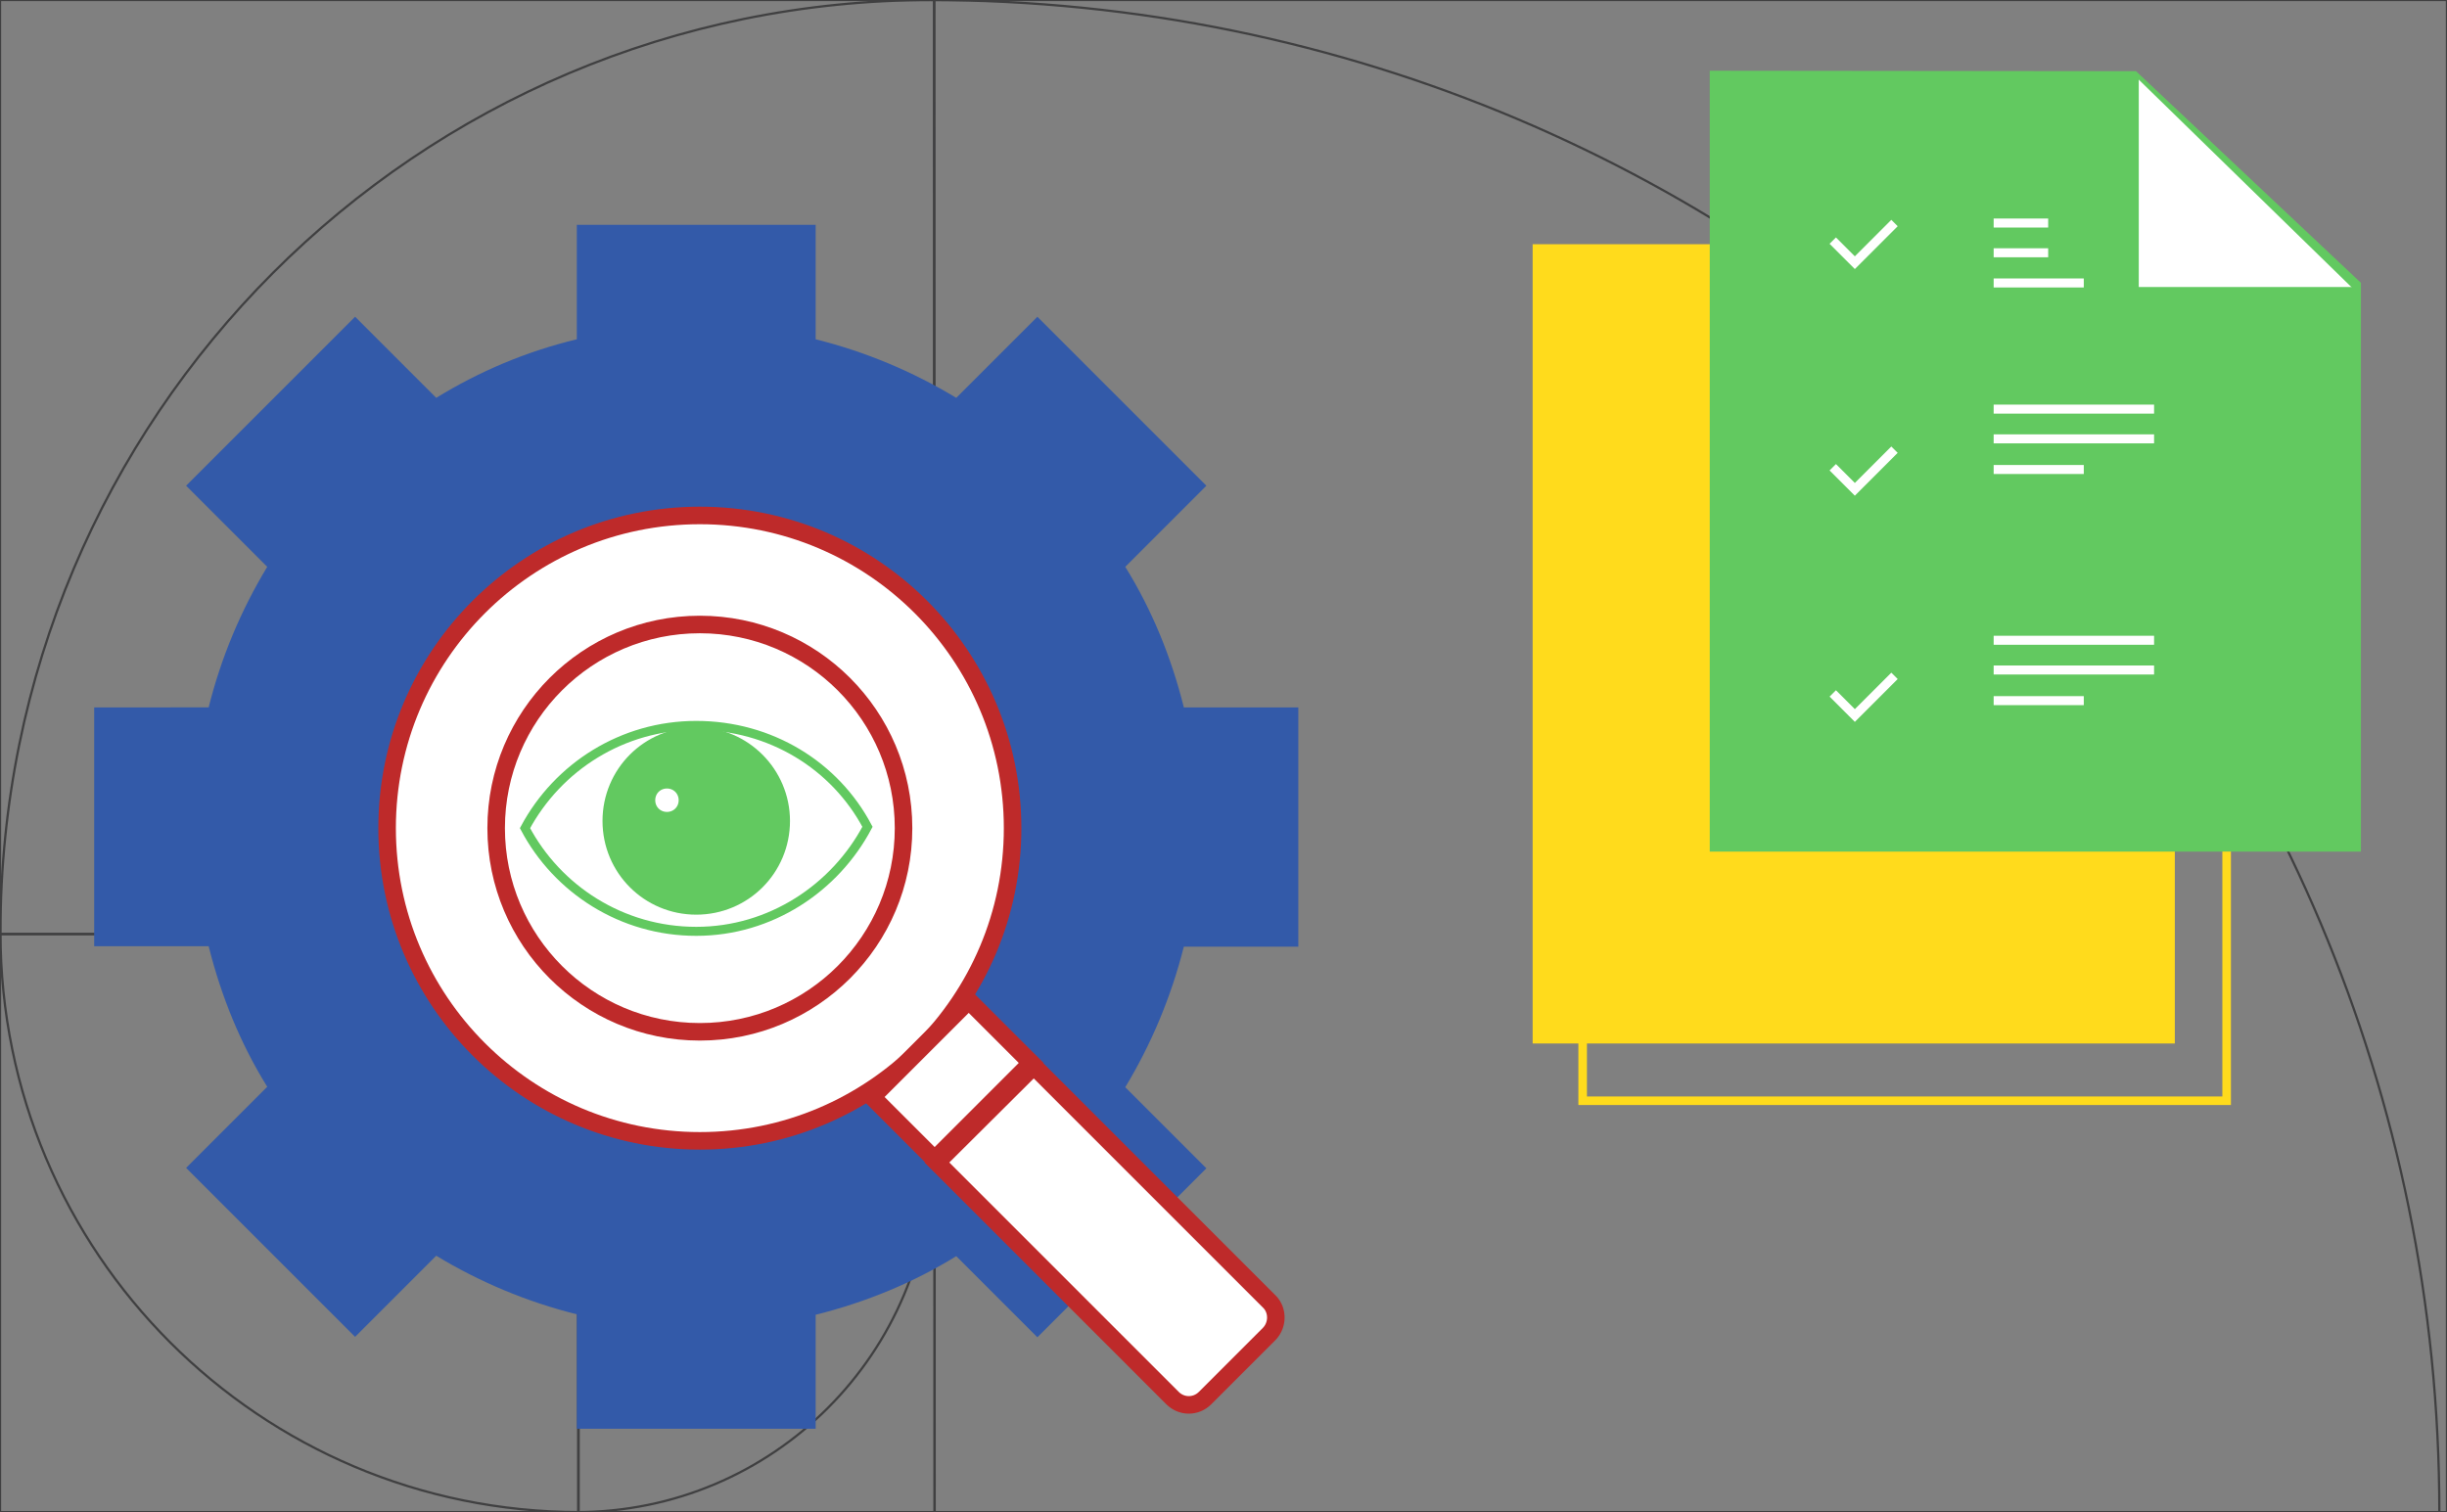 <?xml version="1.0" encoding="utf-8"?>
<!-- Generator: Adobe Illustrator 26.0.2, SVG Export Plug-In . SVG Version: 6.00 Build 0)  -->
<svg version="1.1" id="Layer_1" xmlns="http://www.w3.org/2000/svg" xmlns:xlink="http://www.w3.org/1999/xlink" x="0px" y="0px"
	 viewBox="0 0 543 335.6" style="enable-background:new 0 0 543 335.6;" xml:space="preserve">
<rect x="0" y="0" width="543" height="335.6" fill="#808080" stroke="none"/>
<style type="text/css">
	.st0{fill:none;stroke:#404041;stroke-width:0.5;stroke-linecap:round;stroke-linejoin:round;}
	.st1{fill:#FFDB1C;stroke:#FFDB1C;stroke-miterlimit:10;}
	.st2{fill:#62C960;stroke:#62C960;stroke-width:2;stroke-miterlimit:10;}
	.st3{fill:none;stroke:#FFDB1C;stroke-width:1.901;stroke-miterlimit:10;}
	.st4{fill:#FFFFFF;stroke:#62C960;stroke-width:2;stroke-miterlimit:10;}
	.st5{fill:none;stroke:#FFFFFF;stroke-width:2;stroke-miterlimit:10;}
	.st6{fill:#FFFFFF;stroke:#FFFFFF;stroke-width:2;stroke-miterlimit:10;}
	.st7{fill:#F2F8FC;stroke:#FFFFFF;stroke-width:2;stroke-miterlimit:10;}
	.st8{fill:#335AA9;}
	.st9{fill:#FFFFFF;stroke:#BE2A2A;stroke-width:3.893;stroke-miterlimit:10;}
	.st10{fill:#FFFFFF;stroke:#BE2A2A;stroke-width:3.893;stroke-miterlimit:10;}
	.st11{fill:none;stroke:#62C960;stroke-width:2;stroke-miterlimit:10;}
	.st12{fill:#62C960;stroke:#62C960;stroke-width:3;stroke-miterlimit:10;}
</style>
<g>
	<g>
		<g>
			<g>
				<path class="st0" d="M207.4,335.6H543V0H207.3L207.4,335.6L207.4,335.6z"/>
				<path class="st0" d="M0,207.3h207.3V0H0V207.3L0,207.3z"/>
				<path class="st0" d="M0,335.6h128.3V207.3H0V335.6z"/>
				<path class="st0" d="M128.4,335.6h79v-79h-79V335.6z"/>
				<path class="st0" d="M158.1,256.6h49.3v-49.3h-49.3V256.6z"/>
				<path class="st0" d="M128.4,237h29.7v-29.7h-29.7V237z"/>
				<path class="st0" d="M128.4,256.6H148V237h-19.6V256.6z"/>
				<path class="st0" d="M148,256.6h10.1v-10.1H148V256.6z"/>
			</g>
			<path class="st0" d="M541.3,335.6C541.3,150.1,391.3,0,206,0h0.8C92.5,0,0.1,92.5,0.1,206.9c0,71.1,57.5,128.7,128.6,128.7h-0.8
				c43.6,0,78.9-35.3,78.9-79c0-27.5-22.2-49.7-49.7-49.7h0.8c-16.6,0-30,13.4-30,30c0,10.9,8.8,19.7,19.7,19.7
				c5.2,0,9.5-4.6,9.5-10.3"/>
		</g>
	</g>
	<path class="st1" d="M340.6,54.7h42.9v124.4h98.6v52H340.6V54.7z"/>
	<path class="st2" d="M380.4,16.7V188h142.5V63.2l-49.3-46.4L380.4,16.7L380.4,16.7z"/>
	<path class="st3" d="M379.2,60.1h-28v184.2h142.9V189"/>
	<path class="st4" d="M473.6,16.7v48h49.2"/>
	<g>
		<path class="st5" d="M406.7,53.4l4.9,4.9l8.8-8.8"/>
		<path class="st5" d="M406.7,103.7l4.9,4.9l8.8-8.8"/>
		<path class="st5" d="M406.7,153.9l4.9,4.9l8.8-8.8"/>
		<path class="st6" d="M442.4,49.5h12.1"/>
		<path class="st6" d="M442.4,56.1h12.1"/>
		<path class="st6" d="M442.4,62.8h20"/>
		<path class="st7" d="M442.4,90.8H478"/>
		<path class="st7" d="M442.4,97.4H478"/>
		<path class="st7" d="M442.4,104.2h20"/>
		<path class="st7" d="M442.4,142.1H478"/>
		<path class="st7" d="M442.4,148.7H478"/>
		<path class="st7" d="M442.4,155.5h20"/>
	</g>
	<g>
		<g>
			<g>
				<path class="st8" d="M288.1,210.1V157h-25.4c-2.8-11.2-7.1-21.7-13-31.2l18-18l-37.5-37.5l-18,18c-9.6-5.8-20-10.2-31.2-13V49.9
					h-53v25.4c-11.2,2.7-21.6,7.1-31.2,13l-18-18l-37.5,37.5l18,18c-5.8,9.6-10.2,20-13,31.2H20.9v53h25.4
					c2.8,11.2,7.1,21.7,13,31.2l-18,18l37.5,37.5l18-18c9.6,5.8,20,10.2,31.2,13v25.4h53v-25.3c11.2-2.8,21.6-7.1,31.2-13l18,18
					l37.5-37.5l-18-18c5.8-9.6,10.2-20.1,13-31.2H288.1z M154.5,231.6c-26.5,0-48-21.5-48-48s21.5-48,48-48s48,21.5,48,48
					S181,231.6,154.5,231.6z"/>
			</g>
		</g>
		<g>
			<circle class="st9" cx="155.3" cy="183.8" r="69.4"/>
			
				<rect x="196.1" y="230" transform="matrix(0.707 -0.707 0.707 0.707 -107.71 219.503)" class="st10" width="30.3" height="19.6"/>
			<path class="st9" d="M281.6,296.1l-14.2,14.2c-2,2-5.2,2-7.2,0L207.9,258l21.5-21.4l52.3,52.3
				C283.6,290.8,283.6,294.1,281.6,296.1z"/>
			<circle class="st9" cx="155.3" cy="183.8" r="45.2"/>
		</g>
		<g>
			<path class="st11" d="M116.5,183.8c7.2,13.6,21.5,22.9,38,22.9s30.8-9.6,38-23.2l0,0c-7.2-13.6-21.5-22.5-38-22.5l0,0
				C138.1,161,123.8,170.2,116.5,183.8L116.5,183.8z"/>
			<path class="st12" d="M154.5,162.9c-10.7,0-19.3,8.6-19.3,19.3c0,10.7,8.6,19.3,19.3,19.3s19.3-8.6,19.3-19.3
				C173.8,171.6,165.2,162.9,154.5,162.9z M148,181.7c-2.3,0-4.1-1.8-4.1-4.1s1.8-4.1,4.1-4.1s4.1,1.8,4.1,4.1
				S150.3,181.7,148,181.7z"/>
		</g>
	</g>
</g>
</svg>
